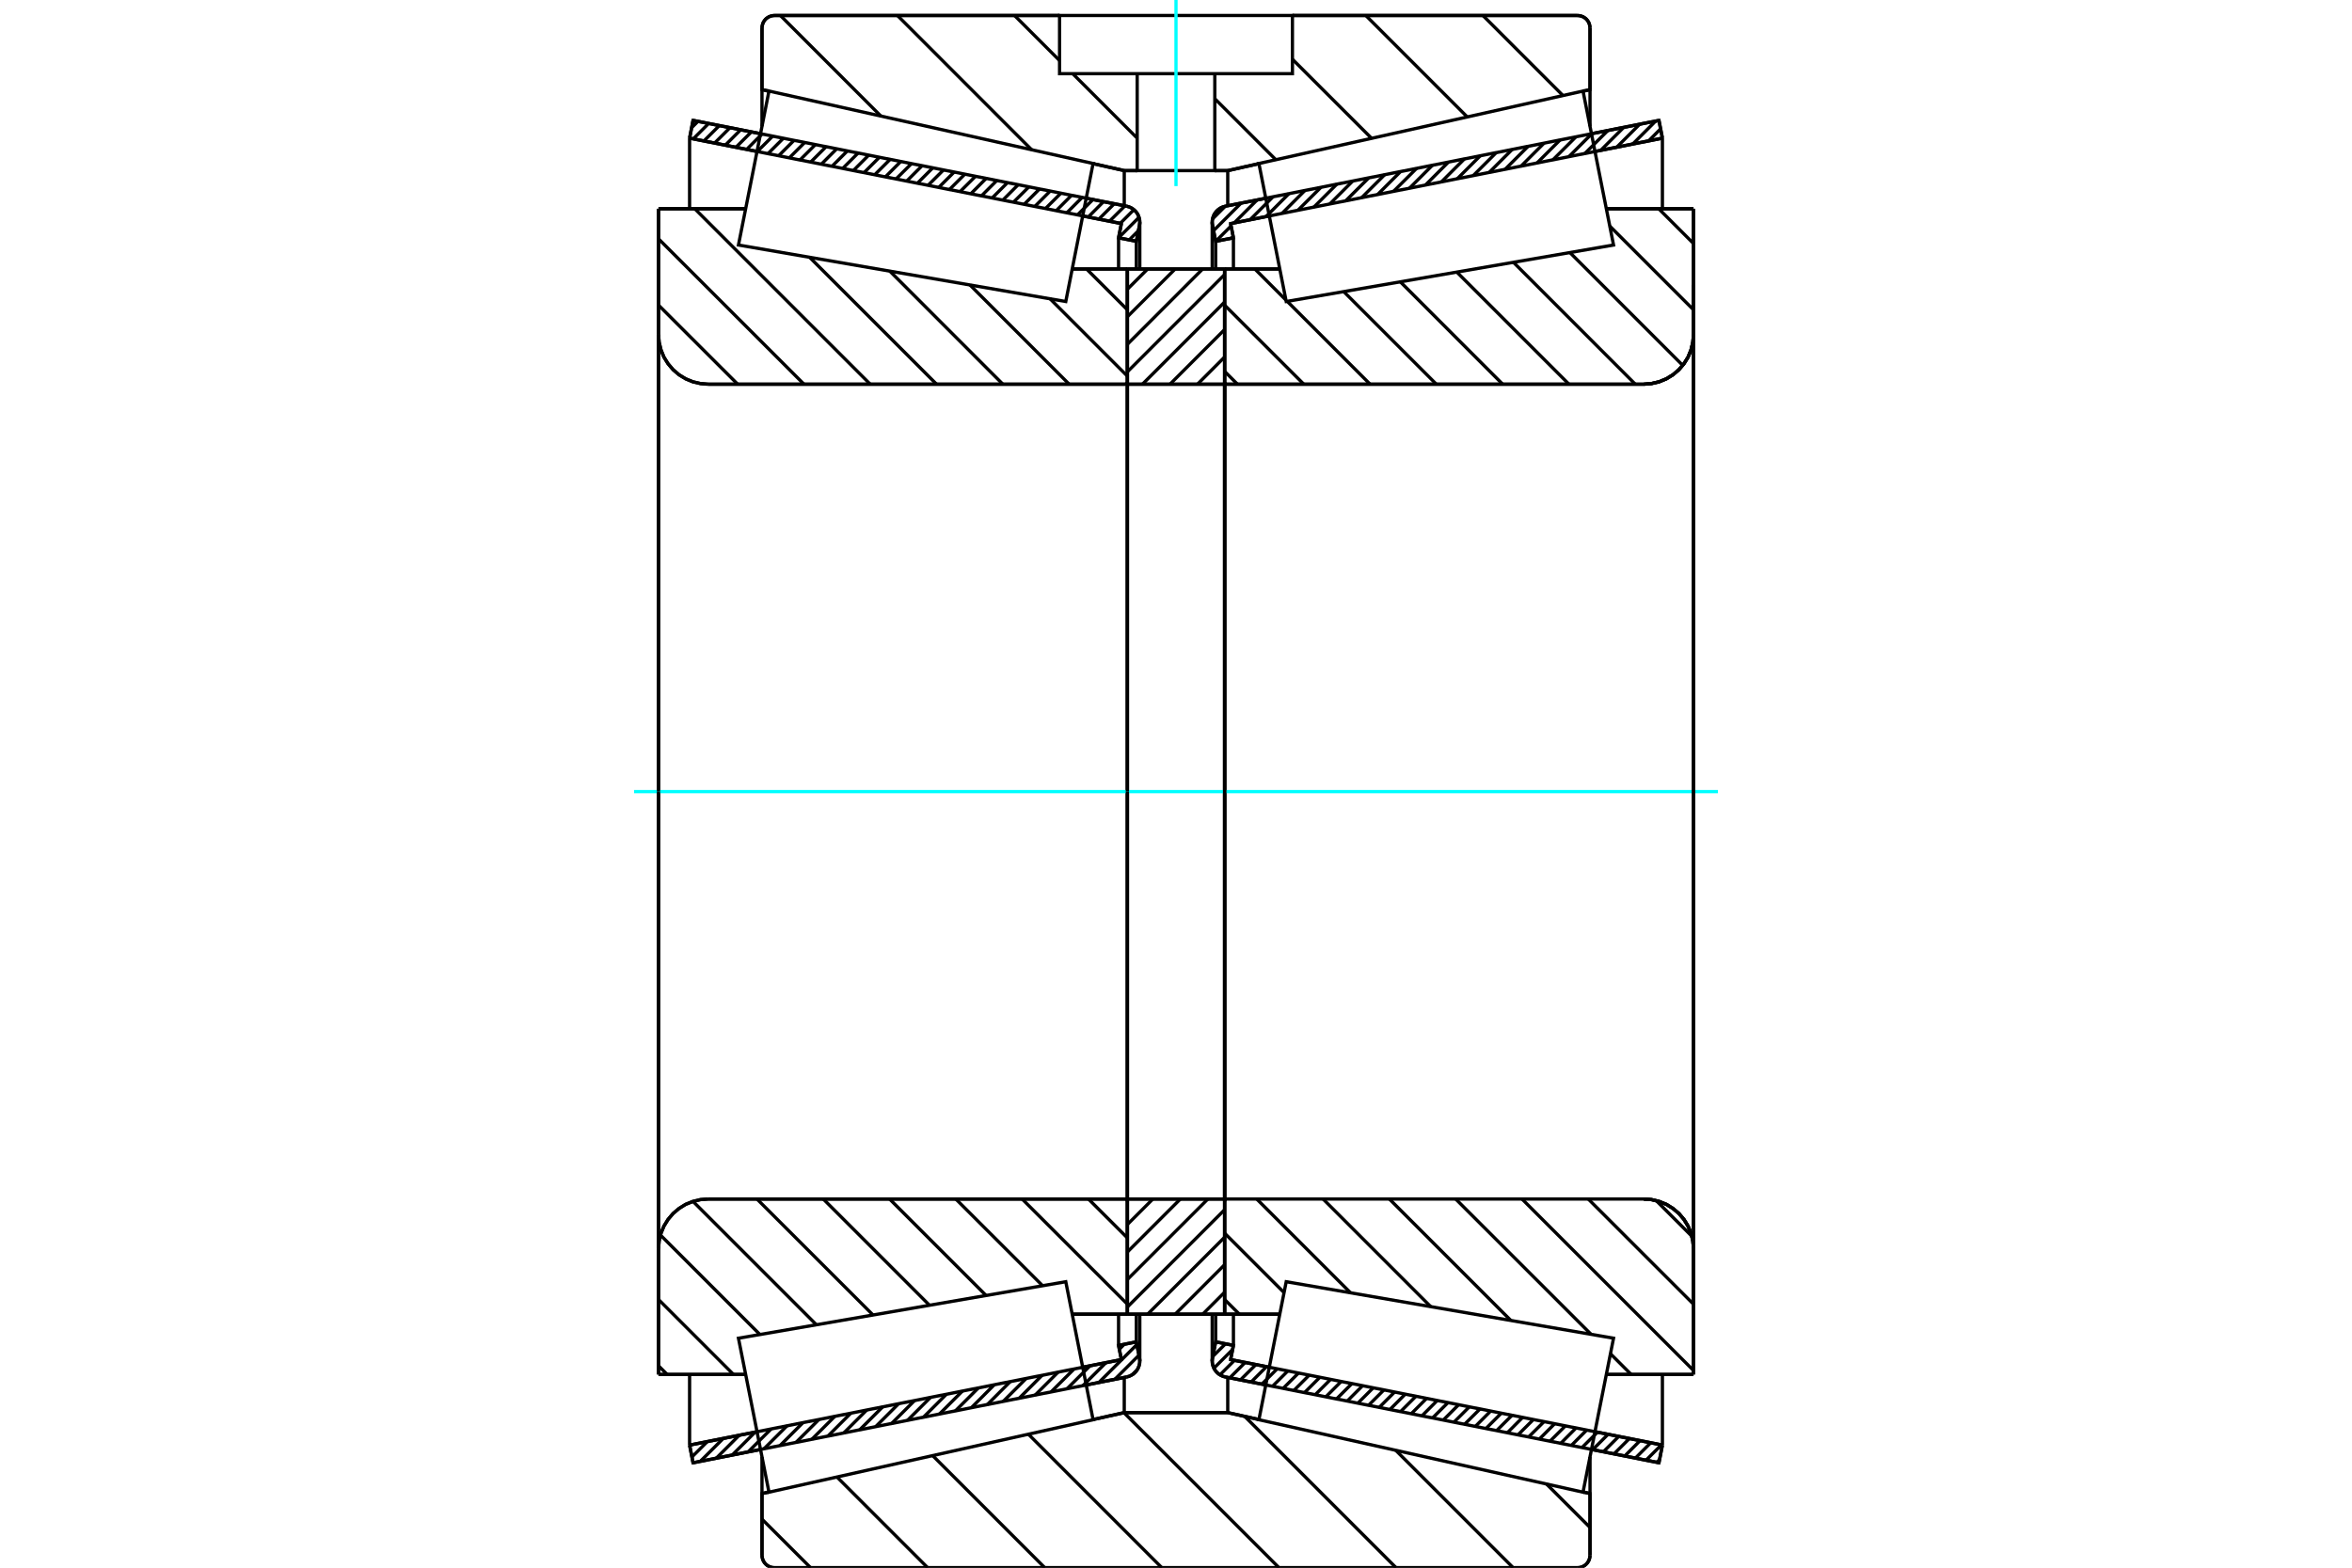 <?xml version="1.0" standalone="no"?>
<!DOCTYPE svg PUBLIC "-//W3C//DTD SVG 1.1//EN"
	"http://www.w3.org/Graphics/SVG/1.1/DTD/svg11.dtd">
<svg xmlns="http://www.w3.org/2000/svg" height="100%" width="100%" viewBox="0 0 36000 24000">
	<rect x="-1800" y="-1200" width="39600" height="26400" style="fill:#FFF"/>
	<g style="fill:none; fill-rule:evenodd" transform="matrix(1 0 0 1 0 0)">
		<g style="fill:none; stroke:#000; stroke-width:50; shape-rendering:geometricPrecision">
			<line x1="25392" y1="22394" x2="24359" y2="22190"/>
			<line x1="19374" y1="21203" x2="18755" y2="21080"/>
			<line x1="25445" y1="22123" x2="25392" y2="22394"/>
			<line x1="18836" y1="20814" x2="19428" y2="20931"/>
			<line x1="24413" y1="21918" x2="25445" y2="22123"/>
			<line x1="18879" y1="20597" x2="18836" y2="20814"/>
			<line x1="18607" y1="20543" x2="18879" y2="20597"/>
			<line x1="18559" y1="20788" x2="18607" y2="20543"/>
			<polyline points="18559,20788 18555,20812 18554,20836 18557,20874 18566,20911 18580,20946 18599,20979 18624,21008 18652,21034 18684,21054 18718,21070 18755,21080"/>
			<line x1="18755" y1="3157" x2="19374" y2="3035"/>
			<line x1="24359" y1="2047" x2="25392" y2="1843"/>
			<polyline points="18755,3157 18718,3167 18684,3183 18652,3204 18624,3229 18599,3259 18580,3291 18566,3327 18557,3364 18554,3402 18555,3426 18559,3450"/>
			<line x1="18607" y1="3694" x2="18559" y2="3450"/>
			<line x1="18879" y1="3641" x2="18607" y2="3694"/>
			<line x1="18836" y1="3423" x2="18879" y2="3641"/>
			<line x1="25445" y1="2115" x2="24413" y2="2319"/>
			<line x1="19428" y1="3306" x2="18836" y2="3423"/>
			<line x1="25392" y1="1843" x2="25445" y2="2115"/>
			<line x1="18607" y1="20118" x2="18607" y2="20543"/>
			<line x1="18607" y1="3694" x2="18607" y2="4119"/>
			<line x1="18879" y1="20118" x2="18879" y2="20597"/>
			<line x1="18879" y1="3641" x2="18879" y2="4119"/>
			<line x1="25445" y1="21041" x2="25445" y2="22123"/>
			<line x1="25445" y1="2115" x2="25445" y2="3196"/>
			<line x1="18554" y1="20119" x2="18554" y2="20836"/>
			<line x1="18554" y1="3402" x2="18554" y2="4118"/>
			<line x1="17245" y1="21080" x2="16626" y2="21203"/>
			<line x1="11641" y1="22190" x2="10608" y2="22394"/>
			<polyline points="17245,21080 17282,21070 17316,21054 17348,21034 17376,21008 17401,20979 17420,20946 17434,20911 17443,20874 17446,20836 17445,20812 17441,20788"/>
			<line x1="17393" y1="20543" x2="17441" y2="20788"/>
			<line x1="17121" y1="20597" x2="17393" y2="20543"/>
			<line x1="17164" y1="20814" x2="17121" y2="20597"/>
			<line x1="10555" y1="22123" x2="11587" y2="21918"/>
			<line x1="16572" y1="20931" x2="17164" y2="20814"/>
			<line x1="10608" y1="22394" x2="10555" y2="22123"/>
			<line x1="10608" y1="1843" x2="11641" y2="2047"/>
			<line x1="16626" y1="3035" x2="17245" y2="3157"/>
			<line x1="10555" y1="2115" x2="10608" y2="1843"/>
			<line x1="17164" y1="3423" x2="16572" y2="3306"/>
			<line x1="11587" y1="2319" x2="10555" y2="2115"/>
			<line x1="17121" y1="3641" x2="17164" y2="3423"/>
			<line x1="17393" y1="3694" x2="17121" y2="3641"/>
			<line x1="17441" y1="3450" x2="17393" y2="3694"/>
			<polyline points="17441,3450 17445,3426 17446,3402 17443,3364 17434,3327 17420,3291 17401,3259 17376,3229 17348,3204 17316,3183 17282,3167 17245,3157"/>
			<line x1="17121" y1="4119" x2="17121" y2="3641"/>
			<line x1="17121" y1="20597" x2="17121" y2="20118"/>
			<line x1="10555" y1="3196" x2="10555" y2="2115"/>
			<line x1="10555" y1="22123" x2="10555" y2="21041"/>
			<line x1="17393" y1="4119" x2="17393" y2="3694"/>
			<line x1="17393" y1="20543" x2="17393" y2="20118"/>
			<line x1="17446" y1="4118" x2="17446" y2="3402"/>
			<line x1="17446" y1="20836" x2="17446" y2="20119"/>
			<line x1="18744" y1="4118" x2="19589" y2="4118"/>
			<line x1="25160" y1="5882" x2="18776" y2="5882"/>
			<polyline points="25160,5882 25279,5872 25395,5845 25506,5799 25607,5737 25698,5659 25775,5568 25838,5467 25883,5356 25911,5240 25921,5121"/>
			<line x1="25921" y1="3196" x2="25921" y2="5121"/>
			<line x1="25921" y1="3196" x2="24587" y2="3196"/>
			<line x1="25921" y1="21042" x2="24587" y2="21042"/>
			<line x1="25921" y1="19116" x2="25921" y2="21042"/>
			<polyline points="25921,19116 25911,18997 25883,18881 25838,18771 25775,18669 25698,18578 25607,18501 25506,18438 25395,18393 25279,18365 25160,18356"/>
			<polyline points="18776,18356 18771,18356 18766,18357 18762,18359 18757,18362 18754,18365 18750,18369 18748,18373 18746,18377 18745,18382 18744,18387"/>
			<line x1="19589" y1="20119" x2="18744" y2="20119"/>
			<line x1="24587" y1="3770" x2="24587" y2="3769"/>
			<line x1="24587" y1="20468" x2="24587" y2="20468"/>
			<line x1="18744" y1="5882" x2="18744" y2="18356"/>
			<polyline points="18744,5850 18745,5855 18746,5860 18748,5865 18750,5869 18754,5873 18757,5876 18762,5878 18766,5880 18771,5881 18776,5882"/>
			<polyline points="18776,18356 18771,18356 18766,18357 18762,18359 18757,18362 18754,18365 18750,18369 18748,18373 18746,18377 18745,18382 18744,18387"/>
			<polyline points="25160,5882 25279,5872 25395,5845 25506,5799 25607,5737 25698,5659 25775,5568 25838,5467 25883,5356 25911,5240 25921,5121"/>
			<polyline points="25921,19116 25911,18997 25883,18881 25838,18771 25775,18669 25698,18578 25607,18501 25506,18438 25395,18393 25279,18365 25160,18356"/>
			<line x1="17256" y1="20119" x2="16411" y2="20119"/>
			<polyline points="17256,18387 17255,18382 17254,18377 17252,18373 17250,18369 17246,18365 17243,18362 17238,18359 17234,18357 17229,18356 17224,18356"/>
			<line x1="10840" y1="18356" x2="17224" y2="18356"/>
			<polyline points="10840,18356 10721,18365 10605,18393 10494,18438 10393,18501 10302,18578 10225,18669 10162,18771 10117,18881 10089,18997 10079,19116"/>
			<line x1="10079" y1="21042" x2="10079" y2="19116"/>
			<line x1="10079" y1="21042" x2="11413" y2="21042"/>
			<line x1="10079" y1="3196" x2="11413" y2="3196"/>
			<line x1="10079" y1="5121" x2="10079" y2="3196"/>
			<polyline points="10079,5121 10089,5240 10117,5356 10162,5467 10225,5568 10302,5659 10393,5737 10494,5799 10605,5845 10721,5872 10840,5882"/>
			<line x1="17224" y1="5882" x2="10840" y2="5882"/>
			<polyline points="17224,5882 17229,5881 17234,5880 17238,5878 17243,5876 17246,5873 17250,5869 17252,5865 17254,5860 17255,5855 17256,5850"/>
			<line x1="16411" y1="4118" x2="17256" y2="4118"/>
			<line x1="11413" y1="20468" x2="11413" y2="20468"/>
			<line x1="11413" y1="3769" x2="11413" y2="3770"/>
			<line x1="17256" y1="18356" x2="17256" y2="5882"/>
			<line x1="10079" y1="19116" x2="10079" y2="5121"/>
			<line x1="24147" y1="24000" x2="11853" y2="24000"/>
			<polyline points="24147,24000 24176,23998 24205,23991 24233,23979 24258,23964 24281,23944 24300,23922 24316,23896 24327,23869 24334,23840 24337,23810"/>
			<line x1="24337" y1="22865" x2="24337" y2="23810"/>
			<line x1="18792" y1="21626" x2="19269" y2="21732"/>
			<line x1="24230" y1="22841" x2="24337" y2="22865"/>
			<line x1="17208" y1="21626" x2="18792" y2="21626"/>
			<line x1="11663" y1="22865" x2="11770" y2="22841"/>
			<line x1="16731" y1="21732" x2="17208" y2="21626"/>
			<line x1="11663" y1="23810" x2="11663" y2="22865"/>
			<polyline points="11663,23810 11666,23840 11673,23869 11684,23896 11700,23922 11719,23944 11742,23964 11767,23979 11795,23991 11824,23998 11853,24000"/>
			<line x1="11853" y1="237" x2="16218" y2="237"/>
			<line x1="19782" y1="237" x2="24147" y2="237"/>
			<polyline points="11853,237 11824,240 11795,247 11767,258 11742,274 11719,293 11700,316 11684,341 11673,369 11666,398 11663,428"/>
			<line x1="11663" y1="1372" x2="11663" y2="428"/>
			<line x1="17208" y1="2612" x2="16731" y2="2505"/>
			<line x1="11770" y1="1396" x2="11663" y2="1372"/>
			<line x1="18792" y1="2612" x2="18594" y2="2612"/>
			<line x1="17406" y1="2612" x2="17208" y2="2612"/>
			<line x1="24337" y1="1372" x2="24230" y2="1396"/>
			<line x1="19269" y1="2505" x2="18792" y2="2612"/>
			<line x1="24337" y1="428" x2="24337" y2="1372"/>
			<polyline points="24337,428 24334,398 24327,369 24316,341 24300,316 24281,293 24258,274 24233,258 24205,247 24176,240 24147,237"/>
			<line x1="17208" y1="21087" x2="17208" y2="21626"/>
			<line x1="17208" y1="2612" x2="17208" y2="3151"/>
			<line x1="18792" y1="21087" x2="18792" y2="21626"/>
			<line x1="18792" y1="2612" x2="18792" y2="3151"/>
			<line x1="11663" y1="22305" x2="11663" y2="22865"/>
			<line x1="11663" y1="1372" x2="11663" y2="1933"/>
			<line x1="24337" y1="22305" x2="24337" y2="22865"/>
			<line x1="24337" y1="1372" x2="24337" y2="1933"/>
			<line x1="17256" y1="18356" x2="18744" y2="18356"/>
			<line x1="17256" y1="20119" x2="17256" y2="18356"/>
			<line x1="18744" y1="20119" x2="17256" y2="20119"/>
			<line x1="18744" y1="18356" x2="18744" y2="20119"/>
			<line x1="18744" y1="5882" x2="17256" y2="5882"/>
			<line x1="18744" y1="4118" x2="18744" y2="5882"/>
			<line x1="17256" y1="4118" x2="18744" y2="4118"/>
			<line x1="17256" y1="5882" x2="17256" y2="4118"/>
			<line x1="18744" y1="5882" x2="18744" y2="18356"/>
			<line x1="17256" y1="5882" x2="17256" y2="18356"/>
		</g>
		<g style="fill:none; stroke:#0FF; stroke-width:50; shape-rendering:geometricPrecision">
			<line x1="9705" y1="12119" x2="26295" y2="12119"/>
		</g>
		<g style="fill:none; stroke:#000; stroke-width:50; shape-rendering:geometricPrecision">
			<line x1="22697" y1="237" x2="23923" y2="1463"/>
			<line x1="20905" y1="237" x2="22458" y2="1790"/>
			<line x1="19782" y1="907" x2="20993" y2="2117"/>
			<line x1="18594" y1="1511" x2="19528" y2="2445"/>
			<line x1="15528" y1="237" x2="16218" y2="927"/>
			<line x1="16419" y1="1128" x2="17406" y2="2115"/>
			<line x1="13736" y1="237" x2="15791" y2="2293"/>
			<line x1="11944" y1="237" x2="13483" y2="1777"/>
			<line x1="23671" y1="22719" x2="24337" y2="23384"/>
			<line x1="21363" y1="22203" x2="23160" y2="24000"/>
			<line x1="19052" y1="21684" x2="21368" y2="24000"/>
			<line x1="17203" y1="21627" x2="19576" y2="24000"/>
			<line x1="15740" y1="21956" x2="17783" y2="24000"/>
			<line x1="14275" y1="22284" x2="15991" y2="24000"/>
			<line x1="12810" y1="22611" x2="14199" y2="24000"/>
			<line x1="11663" y1="23257" x2="12407" y2="24000"/>
			<line x1="19782" y1="237" x2="24147" y2="237"/>
			<polyline points="24337,428 24334,398 24327,369 24316,341 24300,316 24281,293 24258,274 24233,258 24205,247 24176,240 24147,237"/>
			<polyline points="24337,428 24337,1372 24230,1396"/>
			<polyline points="19269,2505 18792,2612 18594,2612"/>
			<polyline points="16218,237 11853,237 11824,240 11795,247 11767,258 11742,274 11719,293 11700,316 11684,341 11673,369 11666,398 11663,428 11663,1372 11770,1396"/>
			<polyline points="16731,2505 17208,2612 17406,2612"/>
			<polyline points="18000,21626 17208,21626 16731,21732"/>
			<polyline points="11770,22841 11663,22865 11663,23810 11666,23840 11673,23869 11684,23896 11700,23922 11719,23944 11742,23964 11767,23979 11795,23991 11824,23998 11853,24000 18000,24000"/>
			<polyline points="18000,21626 18792,21626 19269,21732"/>
			<polyline points="24230,22841 24337,22865 24337,23810"/>
			<polyline points="24147,24000 24176,23998 24205,23991 24233,23979 24258,23964 24281,23944 24300,23922 24316,23896 24327,23869 24334,23840 24337,23810"/>
			<line x1="24147" y1="24000" x2="18000" y2="24000"/>
			<line x1="16631" y1="4118" x2="17256" y2="4743"/>
			<line x1="16072" y1="4574" x2="17256" y2="5758"/>
			<line x1="14846" y1="4362" x2="16365" y2="5882"/>
			<line x1="13619" y1="4150" x2="15350" y2="5882"/>
			<line x1="12392" y1="3939" x2="14335" y2="5882"/>
			<line x1="10634" y1="3196" x2="13320" y2="5882"/>
			<line x1="10079" y1="3656" x2="12306" y2="5882"/>
			<line x1="10079" y1="4671" x2="11291" y2="5882"/>
			<line x1="16660" y1="18356" x2="17256" y2="18951"/>
			<line x1="15645" y1="18356" x2="17256" y2="19966"/>
			<line x1="14630" y1="18356" x2="15958" y2="19683"/>
			<line x1="13616" y1="18356" x2="15092" y2="19832"/>
			<line x1="12601" y1="18356" x2="14227" y2="19982"/>
			<line x1="11586" y1="18356" x2="13362" y2="20131"/>
			<line x1="10607" y1="18392" x2="12496" y2="20281"/>
			<line x1="10109" y1="18908" x2="11631" y2="20430"/>
			<line x1="10079" y1="19894" x2="11227" y2="21042"/>
			<line x1="10079" y1="20909" x2="10212" y2="21042"/>
			<polyline points="17256,12119 17256,4118 17256,5850"/>
			<polyline points="17224,5882 17229,5881 17234,5880 17238,5878 17243,5876 17246,5873 17250,5869 17252,5865 17254,5860 17255,5855 17256,5850"/>
			<line x1="17224" y1="5882" x2="10840" y2="5882"/>
			<polyline points="10079,5121 10089,5240 10117,5356 10162,5467 10225,5568 10302,5659 10393,5737 10494,5799 10605,5845 10721,5872 10840,5882"/>
			<line x1="10079" y1="5121" x2="10079" y2="3196"/>
			<line x1="10079" y1="5121" x2="10079" y2="12119"/>
			<line x1="10079" y1="3196" x2="11413" y2="3196"/>
			<line x1="16411" y1="4118" x2="17256" y2="4118"/>
			<line x1="17256" y1="20119" x2="16411" y2="20119"/>
			<line x1="11413" y1="21042" x2="10079" y2="21042"/>
			<line x1="10079" y1="12119" x2="10079" y2="19116"/>
			<line x1="10079" y1="21042" x2="10079" y2="19116"/>
			<polyline points="10840,18356 10721,18365 10605,18393 10494,18438 10393,18501 10302,18578 10225,18669 10162,18771 10117,18881 10089,18997 10079,19116"/>
			<line x1="10840" y1="18356" x2="17224" y2="18356"/>
			<polyline points="17256,18387 17255,18382 17254,18377 17252,18373 17250,18369 17246,18365 17243,18362 17238,18359 17234,18357 17229,18356 17224,18356"/>
			<polyline points="17256,18387 17256,20119 17256,12119"/>
			<line x1="25389" y1="3196" x2="25921" y2="3728"/>
			<line x1="24639" y1="3461" x2="25921" y2="4743"/>
			<line x1="24029" y1="3866" x2="25756" y2="5593"/>
			<line x1="23164" y1="4015" x2="25030" y2="5882"/>
			<line x1="22298" y1="4165" x2="24015" y2="5882"/>
			<line x1="21433" y1="4314" x2="23000" y2="5882"/>
			<line x1="20567" y1="4464" x2="21985" y2="5882"/>
			<line x1="19207" y1="4118" x2="19683" y2="4594"/>
			<line x1="19702" y1="4613" x2="20971" y2="5882"/>
			<line x1="18744" y1="4671" x2="19956" y2="5882"/>
			<line x1="18744" y1="5685" x2="18941" y2="5882"/>
			<line x1="25349" y1="18379" x2="25897" y2="18927"/>
			<line x1="24310" y1="18356" x2="25921" y2="19966"/>
			<line x1="23296" y1="18356" x2="25921" y2="20981"/>
			<line x1="22281" y1="18356" x2="24353" y2="20427"/>
			<line x1="24650" y1="20725" x2="24967" y2="21042"/>
			<line x1="21266" y1="18356" x2="23126" y2="20216"/>
			<line x1="20251" y1="18356" x2="21899" y2="20004"/>
			<line x1="19236" y1="18356" x2="20672" y2="19792"/>
			<line x1="18744" y1="18879" x2="19654" y2="19789"/>
			<line x1="18744" y1="19894" x2="18970" y2="20119"/>
			<polyline points="18744,12119 18744,4118 18744,5850 18745,5855 18746,5860 18748,5865 18750,5869 18754,5873 18757,5876 18762,5878 18766,5880 18771,5881 18776,5882 25160,5882 25279,5872 25395,5845 25506,5799 25607,5737 25698,5659 25775,5568 25838,5467 25883,5356 25911,5240 25921,5121 25921,3196"/>
			<line x1="25921" y1="5121" x2="25921" y2="12119"/>
			<line x1="25921" y1="3196" x2="24587" y2="3196"/>
			<line x1="19589" y1="4118" x2="18744" y2="4118"/>
			<line x1="18744" y1="20119" x2="19589" y2="20119"/>
			<line x1="24587" y1="21042" x2="25921" y2="21042"/>
			<line x1="25921" y1="12119" x2="25921" y2="19116"/>
			<polyline points="25921,21042 25921,19116 25911,18997 25883,18881 25838,18771 25775,18669 25698,18578 25607,18501 25506,18438 25395,18393 25279,18365 25160,18356 18776,18356 18771,18356 18766,18357 18762,18359 18757,18362 18754,18365 18750,18369 18748,18373 18746,18377 18745,18382 18744,18387 18744,20119 18744,12119"/>
			<line x1="18744" y1="19783" x2="18409" y2="20119"/>
			<line x1="18744" y1="19362" x2="17988" y2="20119"/>
			<line x1="18744" y1="18941" x2="17566" y2="20119"/>
			<line x1="18744" y1="18520" x2="17256" y2="20009"/>
			<line x1="18488" y1="18356" x2="17256" y2="19588"/>
			<line x1="18067" y1="18356" x2="17256" y2="19167"/>
			<line x1="17646" y1="18356" x2="17256" y2="18746"/>
			<line x1="18744" y1="5466" x2="18329" y2="5882"/>
			<line x1="18744" y1="5045" x2="17908" y2="5882"/>
			<line x1="18744" y1="4624" x2="17486" y2="5882"/>
			<line x1="18744" y1="4203" x2="17256" y2="5692"/>
			<line x1="18408" y1="4118" x2="17256" y2="5271"/>
			<line x1="17987" y1="4118" x2="17256" y2="4849"/>
			<line x1="17566" y1="4118" x2="17256" y2="4428"/>
			<polyline points="17256,5882 17256,4118 18744,4118 18744,5882 17256,5882"/>
			<polyline points="17256,18356 18744,18356 18744,20119 17256,20119 17256,18356"/>
			<polyline points="18000,2612 18594,2612 18594,1128 19782,1128 19782,237 16218,237 16218,1128 17406,1128 18594,1128"/>
			<polyline points="17406,1128 17406,2612 18000,2612"/>
		</g>
		<g style="fill:none; stroke:#0FF; stroke-width:50; shape-rendering:geometricPrecision">
			<line x1="18000" y1="2849" x2="18000" y2="0"/>
		</g>
		<g style="fill:none; stroke:#000; stroke-width:50; shape-rendering:geometricPrecision">
			<line x1="25921" y1="19876" x2="25921" y2="4361"/>
			<line x1="18744" y1="18387" x2="18744" y2="5850"/>
			<polyline points="16522,20678 16731,21735 11770,22844 11537,21665 11303,20487 16313,19622 16522,20678"/>
			<polyline points="16522,3559 16313,4616 11303,3751 11537,2572 11770,1394 16731,2503 16522,3559"/>
			<polyline points="19478,20678 19687,19622 24697,20487 24463,21665 24230,22844 19269,21735 19478,20678"/>
			<polyline points="19478,3559 19269,2503 24230,1394 24463,2572 24697,3751 19687,4616 19478,3559"/>
			<line x1="17408" y1="20968" x2="17329" y2="21047"/>
			<line x1="17433" y1="20747" x2="17064" y2="21116"/>
			<line x1="17401" y1="20584" x2="16820" y2="21164"/>
			<line x1="17209" y1="20579" x2="17133" y2="20656"/>
			<line x1="16928" y1="20861" x2="16576" y2="21213"/>
			<line x1="16684" y1="20909" x2="16332" y2="21261"/>
			<line x1="16440" y1="20958" x2="16088" y2="21309"/>
			<line x1="16196" y1="21006" x2="15844" y2="21358"/>
			<line x1="15951" y1="21054" x2="15600" y2="21406"/>
			<line x1="15707" y1="21103" x2="15356" y2="21454"/>
			<line x1="15463" y1="21151" x2="15112" y2="21503"/>
			<line x1="15219" y1="21199" x2="14868" y2="21551"/>
			<line x1="14975" y1="21248" x2="14624" y2="21599"/>
			<line x1="14731" y1="21296" x2="14379" y2="21648"/>
			<line x1="14487" y1="21344" x2="14135" y2="21696"/>
			<line x1="14243" y1="21392" x2="13891" y2="21744"/>
			<line x1="13999" y1="21441" x2="13647" y2="21793"/>
			<line x1="13755" y1="21489" x2="13403" y2="21841"/>
			<line x1="13511" y1="21537" x2="13159" y2="21889"/>
			<line x1="13267" y1="21586" x2="12915" y2="21938"/>
			<line x1="13023" y1="21634" x2="12671" y2="21986"/>
			<line x1="12779" y1="21682" x2="12427" y2="22034"/>
			<line x1="12535" y1="21731" x2="12183" y2="22083"/>
			<line x1="12291" y1="21779" x2="11939" y2="22131"/>
			<line x1="12047" y1="21827" x2="11695" y2="22179"/>
			<line x1="11803" y1="21876" x2="11451" y2="22227"/>
			<line x1="11559" y1="21924" x2="11207" y2="22276"/>
			<line x1="11315" y1="21972" x2="10963" y2="22324"/>
			<line x1="11071" y1="22021" x2="10719" y2="22372"/>
			<line x1="10827" y1="22069" x2="10591" y2="22305"/>
			<line x1="10583" y1="22117" x2="10558" y2="22142"/>
			<line x1="17425" y1="3532" x2="17284" y2="3673"/>
			<line x1="17434" y1="3327" x2="17121" y2="3640"/>
			<line x1="17356" y1="3210" x2="17146" y2="3420"/>
			<line x1="17218" y1="3152" x2="16982" y2="3387"/>
			<line x1="17055" y1="3119" x2="16819" y2="3355"/>
			<line x1="16891" y1="3087" x2="16656" y2="3323"/>
			<line x1="16728" y1="3055" x2="16492" y2="3290"/>
			<line x1="16564" y1="3022" x2="16329" y2="3258"/>
			<line x1="16401" y1="2990" x2="16166" y2="3226"/>
			<line x1="16238" y1="2958" x2="16002" y2="3193"/>
			<line x1="16074" y1="2925" x2="15839" y2="3161"/>
			<line x1="15911" y1="2893" x2="15675" y2="3129"/>
			<line x1="15748" y1="2861" x2="15512" y2="3096"/>
			<line x1="15584" y1="2828" x2="15349" y2="3064"/>
			<line x1="15421" y1="2796" x2="15185" y2="3032"/>
			<line x1="15257" y1="2764" x2="15022" y2="2999"/>
			<line x1="15094" y1="2731" x2="14859" y2="2967"/>
			<line x1="14931" y1="2699" x2="14695" y2="2934"/>
			<line x1="14767" y1="2667" x2="14532" y2="2902"/>
			<line x1="14604" y1="2634" x2="14368" y2="2870"/>
			<line x1="14441" y1="2602" x2="14205" y2="2837"/>
			<line x1="14277" y1="2570" x2="14042" y2="2805"/>
			<line x1="14114" y1="2537" x2="13878" y2="2773"/>
			<line x1="13951" y1="2505" x2="13715" y2="2740"/>
			<line x1="13787" y1="2473" x2="13552" y2="2708"/>
			<line x1="13624" y1="2440" x2="13388" y2="2676"/>
			<line x1="13460" y1="2408" x2="13225" y2="2643"/>
			<line x1="13297" y1="2375" x2="13062" y2="2611"/>
			<line x1="13134" y1="2343" x2="12898" y2="2579"/>
			<line x1="12970" y1="2311" x2="12735" y2="2546"/>
			<line x1="12807" y1="2278" x2="12571" y2="2514"/>
			<line x1="12644" y1="2246" x2="12408" y2="2482"/>
			<line x1="12480" y1="2214" x2="12245" y2="2449"/>
			<line x1="12317" y1="2181" x2="12081" y2="2417"/>
			<line x1="12153" y1="2149" x2="11918" y2="2385"/>
			<line x1="11990" y1="2117" x2="11755" y2="2352"/>
			<line x1="11827" y1="2084" x2="11591" y2="2320"/>
			<line x1="11663" y1="2052" x2="11428" y2="2288"/>
			<line x1="11500" y1="2020" x2="11264" y2="2255"/>
			<line x1="11337" y1="1987" x2="11101" y2="2223"/>
			<line x1="11173" y1="1955" x2="10938" y2="2190"/>
			<line x1="11010" y1="1923" x2="10774" y2="2158"/>
			<line x1="10847" y1="1890" x2="10611" y2="2126"/>
			<line x1="10683" y1="1858" x2="10586" y2="1955"/>
			<polyline points="10555,2115 10608,1843 17245,3157"/>
			<polyline points="17441,3450 17446,3411 17444,3372 17436,3334 17423,3297 17404,3263 17379,3232 17351,3206 17318,3184 17283,3168 17245,3157"/>
			<polyline points="17441,3450 17393,3694 17121,3641 17164,3423 10555,2115"/>
			<polyline points="10555,22123 17164,20814 17121,20597 17393,20543 17441,20788"/>
			<polyline points="17245,21080 17283,21070 17318,21053 17351,21032 17379,21005 17404,20974 17423,20940 17436,20904 17444,20865 17446,20826 17441,20788"/>
			<polyline points="17245,21080 10608,22394 10555,22123"/>
			<line x1="25402" y1="22344" x2="25358" y2="22388"/>
			<line x1="25430" y1="22120" x2="25194" y2="22355"/>
			<line x1="25267" y1="22087" x2="25031" y2="22323"/>
			<line x1="25103" y1="22055" x2="24868" y2="22291"/>
			<line x1="24940" y1="22023" x2="24704" y2="22258"/>
			<line x1="24777" y1="21990" x2="24541" y2="22226"/>
			<line x1="24613" y1="21958" x2="24378" y2="22194"/>
			<line x1="24450" y1="21926" x2="24214" y2="22161"/>
			<line x1="24286" y1="21893" x2="24051" y2="22129"/>
			<line x1="24123" y1="21861" x2="23888" y2="22097"/>
			<line x1="23960" y1="21829" x2="23724" y2="22064"/>
			<line x1="23796" y1="21796" x2="23561" y2="22032"/>
			<line x1="23633" y1="21764" x2="23397" y2="21999"/>
			<line x1="23470" y1="21732" x2="23234" y2="21967"/>
			<line x1="23306" y1="21699" x2="23071" y2="21935"/>
			<line x1="23143" y1="21667" x2="22907" y2="21902"/>
			<line x1="22979" y1="21635" x2="22744" y2="21870"/>
			<line x1="22816" y1="21602" x2="22581" y2="21838"/>
			<line x1="22653" y1="21570" x2="22417" y2="21805"/>
			<line x1="22489" y1="21538" x2="22254" y2="21773"/>
			<line x1="22326" y1="21505" x2="22090" y2="21741"/>
			<line x1="22163" y1="21473" x2="21927" y2="21708"/>
			<line x1="21999" y1="21440" x2="21764" y2="21676"/>
			<line x1="21836" y1="21408" x2="21600" y2="21644"/>
			<line x1="21672" y1="21376" x2="21437" y2="21611"/>
			<line x1="21509" y1="21343" x2="21274" y2="21579"/>
			<line x1="21346" y1="21311" x2="21110" y2="21547"/>
			<line x1="21182" y1="21279" x2="20947" y2="21514"/>
			<line x1="21019" y1="21246" x2="20783" y2="21482"/>
			<line x1="20856" y1="21214" x2="20620" y2="21450"/>
			<line x1="20692" y1="21182" x2="20457" y2="21417"/>
			<line x1="20529" y1="21149" x2="20293" y2="21385"/>
			<line x1="20366" y1="21117" x2="20130" y2="21353"/>
			<line x1="20202" y1="21085" x2="19967" y2="21320"/>
			<line x1="20039" y1="21052" x2="19803" y2="21288"/>
			<line x1="19875" y1="21020" x2="19640" y2="21255"/>
			<line x1="19712" y1="20988" x2="19477" y2="21223"/>
			<line x1="19549" y1="20955" x2="19313" y2="21191"/>
			<line x1="19385" y1="20923" x2="19150" y2="21158"/>
			<line x1="19222" y1="20891" x2="18986" y2="21126"/>
			<line x1="19059" y1="20858" x2="18823" y2="21094"/>
			<line x1="18895" y1="20826" x2="18673" y2="21048"/>
			<line x1="18867" y1="20659" x2="18580" y2="20946"/>
			<line x1="18757" y1="20573" x2="18563" y2="20766"/>
			<line x1="25417" y1="1973" x2="25235" y2="2156"/>
			<line x1="25342" y1="1853" x2="24991" y2="2205"/>
			<line x1="25098" y1="1901" x2="24746" y2="2253"/>
			<line x1="24854" y1="1949" x2="24502" y2="2301"/>
			<line x1="24610" y1="1998" x2="24258" y2="2350"/>
			<line x1="24366" y1="2046" x2="24014" y2="2398"/>
			<line x1="24122" y1="2094" x2="23770" y2="2446"/>
			<line x1="23878" y1="2143" x2="23526" y2="2495"/>
			<line x1="23634" y1="2191" x2="23282" y2="2543"/>
			<line x1="23390" y1="2239" x2="23038" y2="2591"/>
			<line x1="23146" y1="2288" x2="22794" y2="2640"/>
			<line x1="22902" y1="2336" x2="22550" y2="2688"/>
			<line x1="22658" y1="2384" x2="22306" y2="2736"/>
			<line x1="22414" y1="2433" x2="22062" y2="2785"/>
			<line x1="22170" y1="2481" x2="21818" y2="2833"/>
			<line x1="21926" y1="2529" x2="21574" y2="2881"/>
			<line x1="21682" y1="2578" x2="21330" y2="2929"/>
			<line x1="21438" y1="2626" x2="21086" y2="2978"/>
			<line x1="21194" y1="2674" x2="20842" y2="3026"/>
			<line x1="20950" y1="2723" x2="20598" y2="3074"/>
			<line x1="20706" y1="2771" x2="20354" y2="3123"/>
			<line x1="20462" y1="2819" x2="20110" y2="3171"/>
			<line x1="20218" y1="2868" x2="19866" y2="3219"/>
			<line x1="19973" y1="2916" x2="19622" y2="3268"/>
			<line x1="19729" y1="2964" x2="19378" y2="3316"/>
			<line x1="19485" y1="3013" x2="19134" y2="3364"/>
			<line x1="18875" y1="3623" x2="18852" y2="3646"/>
			<line x1="19241" y1="3061" x2="18890" y2="3413"/>
			<line x1="18843" y1="3459" x2="18608" y2="3694"/>
			<line x1="18997" y1="3109" x2="18575" y2="3531"/>
			<line x1="18753" y1="3158" x2="18560" y2="3351"/>
			<polyline points="25445,2115 25392,1843 18755,3157 18717,3168 18682,3184 18649,3206 18621,3232 18596,3263 18577,3297 18564,3334 18556,3372 18554,3411 18559,3450 18607,3694 18879,3641 18836,3423 25445,2115"/>
			<polyline points="25445,22123 18836,20814 18879,20597 18607,20543 18559,20788 18554,20826 18556,20865 18564,20904 18577,20940 18596,20974 18621,21005 18649,21032 18682,21053 18717,21070 18755,21080 25392,22394 25445,22123"/>
		</g>
	</g>
</svg>
